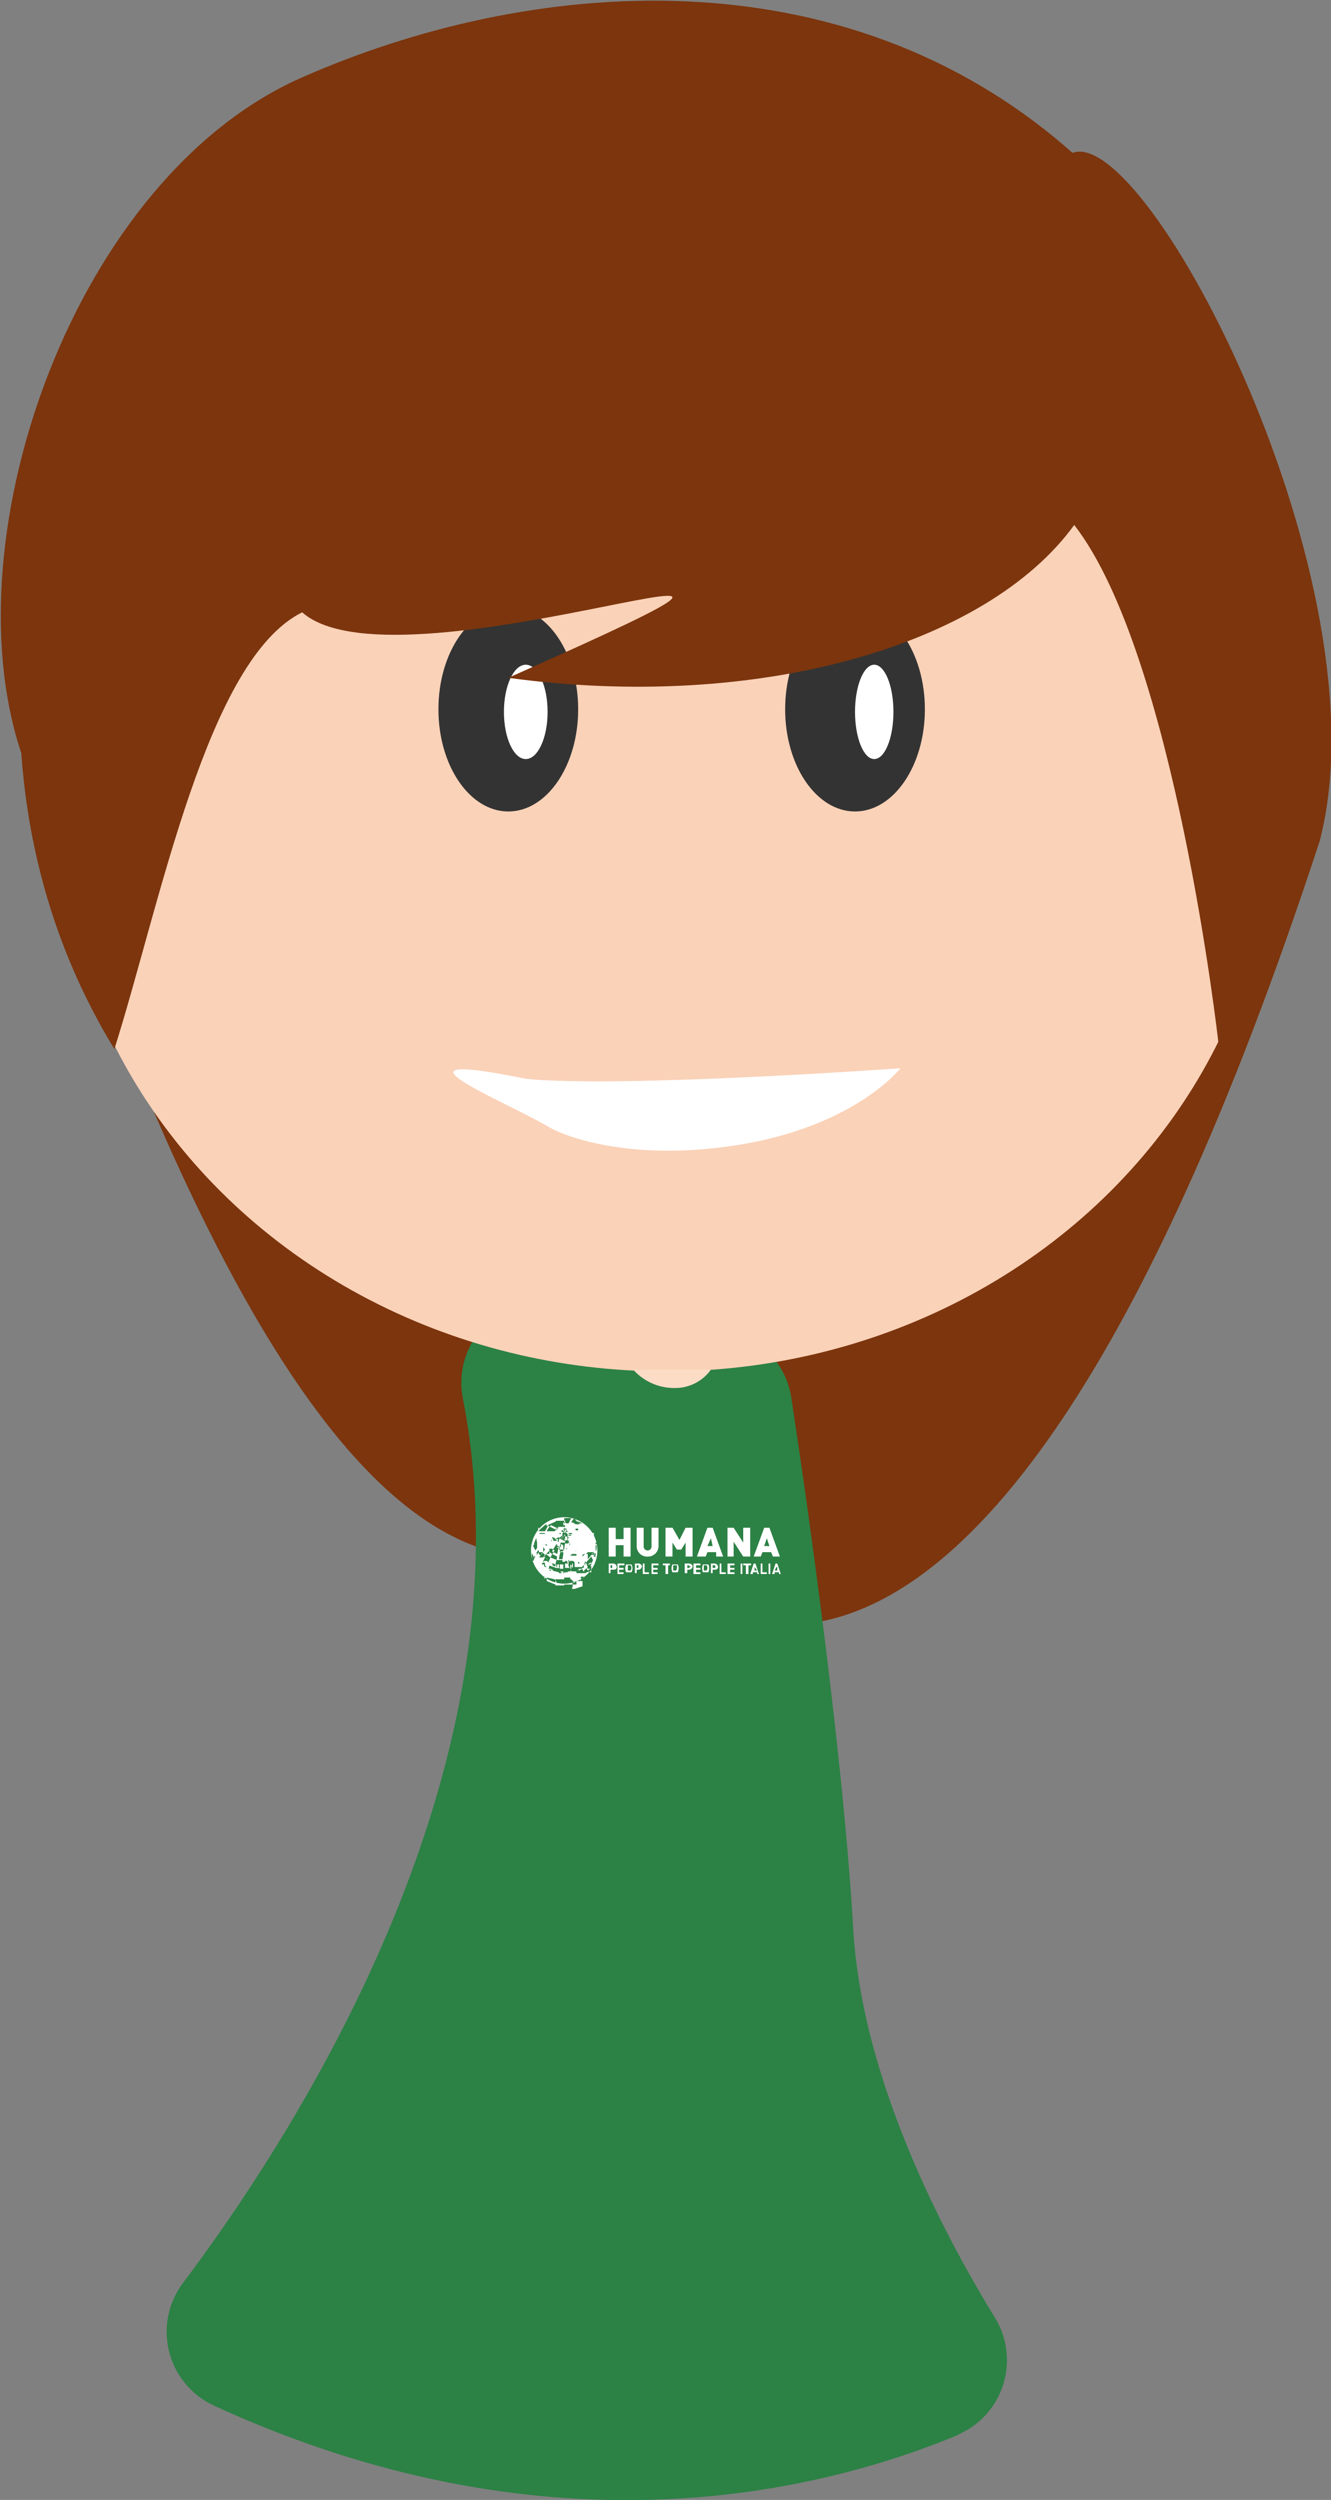 <svg id="Layer_30" data-name="Layer 30" xmlns="http://www.w3.org/2000/svg" width="152.4" height="286.2" viewBox="0 0 152.4 286.2"><rect x="0" y="0" width="152.4" height="286.2" fill="#808080" stroke="none"/><title>smist-3</title><path d="M122.8,17.5c8.6-3.2,36,49.4,28.3,78.8-41.2,125.7-76.3,82.9-79,82-8.9-3-33.3,20.3-69.8-92.5-8-24.8,6.4-65.5,32.2-76.9S96.4-5.9,122.8,17.5Z" transform="translate(0 0)" fill="#7c350d"/><path d="M82.8,152.2a9.3,9.3,0,0,1,7.8,7.8c2,13,6,41.6,7.1,60.9,1,16.9,10,34.3,16.2,44.4a9.3,9.3,0,0,1-3,12.8l-1.3.7c-15.2,6.3-46.4,14.4-85.1-3.4A9.3,9.3,0,0,1,21,261.3C34.2,243.7,61.1,201.9,53,160.1a9.3,9.3,0,0,1,10.5-11h0.4Z" transform="translate(0 0)" fill="#2c8145"/><ellipse cx="76.2" cy="92.1" rx="69.7" ry="64.9" fill="#fad2b8"/><path d="M78.7,59s-7.9-6.1-14.9,0C63.9,59,70.6,47.5,78.7,59Z" transform="translate(0 0)" fill="#514e4c"/><path d="M117.8,60.4s-5.9-6.1-11,0C106.7,60.4,111.8,48.9,117.8,60.4Z" transform="translate(0 0)" fill="#514e4c"/><path d="M81.4,156.8a5,5,0,0,1-4,2.1,6.3,6.3,0,0,1-4.9-2.1h8.9Z" transform="translate(0 0)" fill="#fddcc6"/><ellipse cx="58.2" cy="81.2" rx="8" ry="11.7" fill="#333"/><ellipse cx="60.2" cy="81.5" rx="2.5" ry="5.4" fill="#fff"/><ellipse cx="97.9" cy="81.2" rx="8" ry="11.7" fill="#333"/><ellipse cx="100.1" cy="81.5" rx="2.2" ry="5.4" fill="#fff"/><path d="M139.5,119.3S134.5,74.9,123,60.1C113,73.9,86.8,81.5,58.2,77.6c49.1-21.8-12.2,2.6-23.6-7.5-10.9,5.4-16.2,33.2-21.5,50-18.3-29.9-10.6-66,2.1-83.1C39.5,4.1,91.6-3.2,127.2,26.8,151.9,47.5,159.9,92.4,139.5,119.3Z" transform="translate(0 0)" fill="#7c350d"/><path d="M60.1,123.5c11,1.1,43-1.2,43-1.2s-5.5,7.1-20.1,9c-10.6,1.4-17.8-.9-20.2-2.3-4.7-2.8-20.4-9.1-2.6-5.5" transform="translate(0 0)" fill="#fff"/><path d="M63.1,178.8h0.1V179h0.1v-0.2h0.1l-0.2.4H63.3v-0.2H63.2v0.2H63Z" transform="translate(0 0)" fill="#fff"/><path d="M63.9,179.1h0.1v0.3a0.1,0.1,0,0,1,0,.1H63.6a0.2,0.2,0,0,1,0-.1h0v-0.3h0.1v0.3a0.1,0.1,0,0,0,0,.1h0.1a0.1,0.1,0,0,0,0-.1v-0.3Z" transform="translate(0 0)" fill="#fff"/><path d="M64.1,179.1h0.2v0h0.2v0.5H64.5v0H64.3v0H64.1v-0.5Z" transform="translate(0 0)" fill="#fff"/><path d="M65,179.5H64.7v-0.5H65l0.2,0.5H65Zm0-.1v0H65Z" transform="translate(0 0)" fill="#fff"/><path d="M65.2,179.1h0.1l0.2,0.2v-0.3h0.1v0.5H65.6l-0.2-.2v0.3H65.3v-0.5Z" transform="translate(0 0)" fill="#fff"/><path d="M66.1,179.3H65.8v-0.5h0.1l0.3,0.4H66.1Zm-0.1-.1H65.9v0.2H66Z" transform="translate(0 0)" fill="#fff"/><path d="M61.6,178.9h0.3a0.1,0.1,0,0,1,0,.1H61.3Zm0,0.3h0Z" transform="translate(0 0)" fill="#fff"/><path d="M62,179.2l0.3,0.2H62.2l-0.3-.2v-0.4Z" transform="translate(0 0)" fill="#fff"/><path d="M62.2,179.6h0.5a0.2,0.2,0,0,1,0,.2H62.3a0.3,0.3,0,0,1,0-.1h0Zm0.1,0.1a0.1,0.1,0,0,0,0,.1h0.2a0.1,0.1,0,0,0,0-.1,0.1,0.1,0,0,0,0-.1H62.3Z" transform="translate(0 0)" fill="#fff"/><path d="M62.8,179.6h0.3a0.2,0.2,0,0,1,0,.1H62.8v0.2H62.6v-0.5Zm0.1,0.2h0Z" transform="translate(0 0)" fill="#fff"/><path d="M63.2,179.7h0.1v0.3H63.1v-0.4Z" transform="translate(0 0)" fill="#fff"/><path d="M63.6,179.8h0v-0.5Z" transform="translate(0 0)" fill="#fff"/><path d="M64.2,179.9h0.3v0.4H64.3V180H64.2Z" transform="translate(0 0)" fill="#fff"/><path d="M64.6,180.2V180H65v0.2a0.3,0.3,0,0,1,0,.1H64.6Zm0.1,0a0.1,0.1,0,0,0,0,.1h0.1a0.1,0.1,0,0,0,0-.1,0.2,0.2,0,0,0,0-.1H64.7a0.2,0.2,0,0,0,0,.1h0Z" transform="translate(0 0)" fill="#fff"/><path d="M65.3,179.9h0.4a0.1,0.1,0,0,1,0,.1H65.5v0.2H65.4v-0.5Zm0.2,0.2h0Z" transform="translate(0 0)" fill="#fff"/><path d="M65.7,179.8h0v-0.4Z" transform="translate(0 0)" fill="#fff"/><path d="M66.2,179.9a0.2,0.2,0,0,1,.1-0.3h0.3a0.3,0.3,0,0,1,0,.1H66.2Zm0.1-.1h0.1a0.1,0.1,0,0,0,0-.1H66.3Z" transform="translate(0 0)" fill="#fff"/><path d="M66.6,179.5h0.3a0.1,0.1,0,0,1,.1.2H66.9v0.2H66.8Zm0.2,0.1h0Z" transform="translate(0 0)" fill="#fff"/><path d="M67,179.3h0.1l0.2,0.3h0.3l-0.3.2Z" transform="translate(0 0)" fill="#fff"/><path d="M67.3,179.1l0.3-.2h0.2l-0.3.2Z" transform="translate(0 0)" fill="#fff"/><path d="M70.1,179.7H69.9v0.4H69.7V179h0.5a0.4,0.4,0,0,1,.4.3h0a0.3,0.3,0,0,1-.3.4H70.1Zm0-.5H69.9v0.3h0.4a0.1,0.1,0,0,0,0,0H70.1Z" transform="translate(0 0)" fill="#fff"/><path d="M70.7,180.2V179h0.8v0.2H70.9v0.3h0.5v0.2H70.9V180h0.5v0.2H70.7Z" transform="translate(0 0)" fill="#fff"/><path d="M72.3,180H71.7a1,1,0,0,1,0-.9h0.6A0.9,0.9,0,0,1,72.3,180Zm-0.2-.8H71.9a0.5,0.5,0,0,0,0,.3,0.5,0.5,0,0,0,0,.3h0.3a0.5,0.5,0,0,0,.1-0.3,0.5,0.5,0,0,0-.1-0.3h0Z" transform="translate(0 0)" fill="#fff"/><path d="M73.1,179.7H72.9v0.4H72.7V179h0.4a0.4,0.4,0,0,1,.4.3h0a0.4,0.4,0,0,1-.4.4h0Zm0-.5H72.9v0.3h0.4a0.1,0.1,0,0,0,0,0H73.1Z" transform="translate(0 0)" fill="#fff"/><path d="M73.6,180.2V179h0.2v1h0.5v0.2H73.6Z" transform="translate(0 0)" fill="#fff"/><path d="M71.4,178.2v-1.3H70.5v1.3H69.7v-3.3h0.8v1.3h0.9v-1.3h0.8v3.3H71.4Z" transform="translate(0 0)" fill="#fff"/><path d="M74.2,178.2a1.2,1.2,0,0,1-1.3-1.1h0v-2.2h0.8V177a0.4,0.4,0,1,0,.9.1,0.5,0.5,0,0,0,0-.1v-2.1h0.8V177a1.2,1.2,0,0,1-1.2,1.2H74.2Z" transform="translate(0 0)" fill="#fff"/><path d="M78.5,178.2v-1.6l-0.5.8H77.5l-0.5-.8v1.6H76.2v-3.3H77l0.8,1.4,0.7-1.4h0.8v3.3H78.5Z" transform="translate(0 0)" fill="#fff"/><path d="M82,178.2v-0.5h-1l-0.2.5H79.8l1.2-3.3h0.6l1.2,3.3H82Zm-0.6-2.1L81,177h0.6Z" transform="translate(0 0)" fill="#fff"/><path d="M85.1,178.2l-1.1-1.7v1.7H83.3v-3.3H84l1.1,1.7v-1.7h0.8v3.3H85.1Z" transform="translate(0 0)" fill="#fff"/><path d="M88.5,178.2l-0.2-.5h-1l-0.2.5H86.3l1.2-3.3h0.6l1.2,3.3H88.5Zm-0.7-2.1-0.3.9h0.6Z" transform="translate(0 0)" fill="#fff"/><path d="M74.6,180.2V179h0.8v0.2H74.8v0.3h0.5v0.2H74.8V180h0.5v0.2H74.6Z" transform="translate(0 0)" fill="#fff"/><path d="M76.5,179.2v1H76.2v-1H75.9V179h0.8v0.2H76.5Z" transform="translate(0 0)" fill="#fff"/><path d="M77.6,180H77a1,1,0,0,1,0-.9h0.6A1,1,0,0,1,77.6,180Zm-0.2-.8H77.1a0.4,0.4,0,0,0,0,.3,0.4,0.4,0,0,0,0,.3h0.3a0.4,0.4,0,0,0,.1-0.3,0.4,0.4,0,0,0,0-.3h0Z" transform="translate(0 0)" fill="#fff"/><path d="M78.9,179.7H78.7v0.4H78.4V179h0.5a0.4,0.4,0,0,1,.4.3h0a0.4,0.4,0,0,1-.4.4h0Zm0-.5H78.7v0.3h0.2l0.2-.2H78.9Z" transform="translate(0 0)" fill="#fff"/><path d="M79.4,180.2V179h0.8v0.2H79.7v0.3h0.5v0.2H79.7V180h0.5v0.2H79.4Z" transform="translate(0 0)" fill="#fff"/><path d="M81.1,180H80.5a1,1,0,0,1,0-.9h0.6A1,1,0,0,1,81.1,180Zm-0.2-.8H80.6a0.5,0.5,0,0,0,0,.3,0.4,0.4,0,0,0,0,.3h0.3a0.5,0.5,0,0,0,.1-0.3,0.5,0.5,0,0,0-.1-0.3h0Z" transform="translate(0 0)" fill="#fff"/><path d="M81.9,179.7H81.6v0.4H81.4V179h0.4a0.4,0.4,0,0,1,.4.3h0A0.3,0.3,0,0,1,81.9,179.7Zm0-.5H81.6v0.3H82a0.2,0.2,0,0,0,0,0H81.9Z" transform="translate(0 0)" fill="#fff"/><path d="M82.4,180.2V179h0.2v1h0.5v0.2H82.4Z" transform="translate(0 0)" fill="#fff"/><path d="M83.3,180.2V179h0.8v0.2H83.6v0.3h0.5v0.2H83.6V180h0.5v0.2H83.3Z" transform="translate(0 0)" fill="#fff"/><path d="M84.8,180.2V179H85v1.2H84.8Z" transform="translate(0 0)" fill="#fff"/><path d="M85.7,179.2v1H85.4v-1H85.1V179H86v0.2H85.7Z" transform="translate(0 0)" fill="#fff"/><path d="M86.7,180.2V180H86.2v0.2H85.9l0.4-1.2h0.2l0.4,1.2H86.7Zm-0.3-.8v0.4h0.3Z" transform="translate(0 0)" fill="#fff"/><path d="M87.1,180.2V179h0.2v1h0.5v0.2H87.1Z" transform="translate(0 0)" fill="#fff"/><path d="M88,180.2V179h0.2v1.2H88Z" transform="translate(0 0)" fill="#fff"/><path d="M89.2,180.2V180H88.7v0.2H88.4l0.4-1.2H89l0.4,1.2H89.2Zm-0.3-.8-0.2.4H89v-0.4Z" transform="translate(0 0)" fill="#fff"/><path d="M64.8,176.2h0Zm0,0h0Z" transform="translate(0 0)" fill="#fff"/><path d="M62.1,179.6h0Z" transform="translate(0 0)" fill="#fff"/><polygon points="65.1 175.8 65 175.8 65.1 175.7 65.1 175.7 65 175.7 65.1 175.7 65 175.7 65 175.7 65 175.7 65 175.7 65 175.7 65 175.7 65 175.7 65.1 175.6 65 175.6 65 175.6 65 175.6 65 175.6 65 175.6 65 175.5 65 175.5 64.9 175.6 65 175.5 64.9 175.4 64.9 175.5 65 175.5 64.9 175.5 64.9 175.5 64.9 175.5 64.9 175.5 64.9 175.5 64.9 175.5 64.9 175.5 64.9 175.4 64.9 175.4 64.9 175.5 64.9 175.4 64.8 175.4 64.8 175.4 64.8 175.4 64.8 175.4 64.8 175.4 64.8 175.3 64.7 175.4 64.7 175.4 64.7 175.4 64.8 175.4 64.8 175.5 64.8 175.4 64.8 175.5 64.9 175.5 64.9 175.5 64.9 175.6 64.9 175.6 64.9 175.6 65 175.6 65 175.6 65 175.7 65 175.7 65 175.8 65 175.8 65 175.8 65.1 175.8 65 175.8 65 175.9 65.1 175.8 65.1 175.8" fill="#fff"/><polygon points="64.9 176.1 64.9 176.1 64.9 176.1 64.9 176.1" fill="#fff"/><polygon points="64.8 175.4 64.8 175.4 64.8 175.4 64.8 175.4 64.8 175.4 64.8 175.4 64.8 175.4 64.8 175.4 64.8 175.4" fill="#fff"/><path d="M64.9,175.4h0Z" transform="translate(0 0)" fill="#fff"/><polygon points="64.7 176.3 64.7 176.2 64.7 176.3 64.7 176.3 64.7 176.2 64.7 176.2 64.7 176.2 64.7 176.2 64.6 176.2 64.6 176.3 64.7 176.3" fill="#fff"/><polygon points="64.9 176.1 64.9 176.1 64.9 176.1 64.9 176.1" fill="#fff"/><polygon points="64.9 176.1 64.9 176.1 64.9 176.1 64.9 176.1" fill="#fff"/><path d="M65,175.9h0Zm0-.1h0Z" transform="translate(0 0)" fill="#fff"/><path d="M65,176.1h0Z" transform="translate(0 0)" fill="#fff"/><polygon points="65 176.1 64.9 176 65 176 65 176 65 176 65 176 65 176 65 175.9 64.9 176 65 176 64.9 176 64.9 176 65 176.1 65 176.1" fill="#fff"/><path d="M66.4,179.8h0a0.4,0.4,0,0,0,0,.1,0.1,0.1,0,0,0,0,.1h0Z" transform="translate(0 0)" fill="#fff"/><polygon points="64.2 179.6 64.2 179.5 64.2 179.6 64.2 179.6" fill="#fff"/><polygon points="64 179.4 64 179.2 64 179.3 64 179.4" fill="#fff"/><polygon points="62.8 180 62.8 180.1 62.8 180.1 62.8 180 62.8 180 62.8 180 62.8 180" fill="#fff"/><path d="M64.5,176.2h0Z" transform="translate(0 0)" fill="#fff"/><path d="M65.5,180h0Z" transform="translate(0 0)" fill="#fff"/><path d="M62.5,179.6H62.4a0.1,0.1,0,0,0,0,.1h0a0.1,0.1,0,0,0,0-.1h0Z" transform="translate(0 0)" fill="#fff"/><path d="M62.9,179.8h0Z" transform="translate(0 0)" fill="#fff"/><path d="M66.2,180h0Z" transform="translate(0 0)" fill="#fff"/><path d="M64.4,175.4h0Z" transform="translate(0 0)" fill="#fff"/><polygon points="64.1 175.7 64.1 175.7 64.1 175.7 64.1 175.7" fill="#fff"/><path d="M65,179.6h0Z" transform="translate(0 0)" fill="#fff"/><polygon points="62 179.4 62 179.4 62.2 179.5 62.2 179.5 62.2 179.5 62.2 179.5 62 179.4" fill="#fff"/><path d="M64.6,173.7a3.8,3.8,0,1,0,3.8,3.9A3.8,3.8,0,0,0,64.6,173.7Zm3.7,3.1h0Zm-0.1-.2h0.1v0.2H68.2Zm0.1,0.2h0Zm-0.1-.1h0Zm0,0.2h0.1a2.6,2.6,0,0,1,0,.5l-0.3.6H67.8v-0.2h0.4Zm-1.2,1.8h0l0.3,0.7-0.5.4h0v-0.2h0Zm-1,.8H63.7a0.5,0.5,0,0,0,0-.1h0a0.8,0.8,0,0,0,0,.1l-0.9-.3,0.2-.9,0.8,0.3a1.4,1.4,0,0,0,0,.2h0a1.5,1.5,0,0,0,0-.2h0.6v0.2h0.3v0.4h0v-0.5h0.2l0.2,0.5h0v-0.5h0.4v0.5h0v-0.5h0.1L66,179H65.8v0.4h0.2Zm-3.4-.1H62.4l0.3,0.2h0Zm-0.2-.2h0v-0.3H62.2v-0.2h0l0.2-.4,0.6,0.5-0.2.9Zm-0.4-.9H61.7l0.3-.3H62v-0.2h0.2l0.2,0.2-0.2.3H61.9Zm-0.4-.8h0.1v0.2a0.8,0.8,0,0,1-.3.3h0v-0.2Zm0.4-.7h0v-0.2H61.6v-0.2h0v0.2h0.3Zm2.6-1.9h0.1v0.4H64.5V175h0.4v0.3h0Zm0,0.6h0.1a0.2,0.2,0,0,1,0-.1h0.2a0.2,0.2,0,0,0,0,.1h0a0.2,0.2,0,0,1,0-.1H64.7a0.5,0.5,0,0,1,.4.5h0a0.5,0.5,0,0,1-.5.5h0l-0.4-.2H64.1V176h0l0.3-.2h0a0.6,0.6,0,0,1,0,.1h0v-0.4Zm0.1,0h0Zm-0.1.1h0Zm0,0h0Zm0,0h0Zm0,0.2h0Zm0,0h0Zm-0.3,0h0Zm0.1-.1h0Zm0,0h0Zm0,0h0Zm0,0.1h0Zm0-.1h0Zm0,0h0Zm0,0.1h0Zm0,0h0Zm0.1-.2h0Zm0,0h0Zm0,0h0Zm0,0h0Zm0,0.1h0Zm0,0.1h0a0.4,0.4,0,0,0,0,.1h0Zm0-.1h0Zm0,0h0Zm0,0.2s0,0.1,0,.1H64.4a0.7,0.7,0,0,1,0-.1h0.1Zm-0.1,0a0.3,0.3,0,0,0,0,.1h0v0.2H64.4Zm0,0.1h0Zm0.1,0.1h0Zm0.1-.1h0Zm-0.1-.2h0Zm0,0h0Zm0-.1h0Zm0.1-.1h0Zm0,0h0Zm0.1,0h0Zm0,0h0Zm0,0h0Zm0,0h0Zm0.1,0.2h0Zm0,0.1h0Zm0,0h0Zm-0.2-.1h0Zm0,0h0Zm0-.1h0Zm0,0h0Zm0,0h0Zm0,0h0a0.2,0.2,0,0,0,.1.2v-0.2Zm0,0.1h0Zm0-.1h0Zm0,0.1h0a0.1,0.1,0,0,1,0-.1h0Zm0.1,0h0Zm-0.1-.2h0Zm0,0.1h0Zm0,0h0Zm0,0.1h0Zm0,0.1h0Zm0,0.1h0Zm0,0.2h0Zm0.3-.2h0Zm0,0h0Zm-0.2-.5h0Zm0.3-.1H64.8v-0.3h0.1Zm0.8-.4h0.4v0.2H65.9v-0.2Zm0.4-.2h0Zm0.1-.1h0Zm0.5,0.6h0a0.4,0.4,0,0,0,0,.1h0Zm0.1,0a0.3,0.3,0,0,1,0,.1h0Zm0,2.6a0.1,0.1,0,0,0,0,.1h0v0.2h0Zm0,0h0.1l-0.3.3h0v-0.2Zm-1.7.5H65.1a1.7,1.7,0,0,0,.1.4H65Zm0-2.2h0l0.2,0.2H65.4l-0.4-.5h0v-0.2h0.1v0.2Zm-0.1,1.6h0Zm0,0.1h0Zm0-1h0Zm0,0.1h0Zm0.1,0h0v-0.3h0.1Zm0.2,0.9a0.2,0.2,0,0,1,0,.1h0Zm0-1.1h0Zm0-.2H65.1l-0.2-.4h0.1l0.3,0.6v-0.2Zm-0.3.1H64.7v-0.8h0.2a2.4,2.4,0,0,1,.1.6v-0.2Zm-0.2.4h0v0.3H64.8v0.3h0v-0.2Zm-0.1.7h0Zm0.7,0.1h0.5v0.2H65.3Zm0.4-.4h0.1l-0.4.2h0.3Zm0.1,0h0Zm0.1,0.7h0Zm-0.3-3.3h0Zm-0.1,0h0Zm-0.1,1.1h0l-0.2-.2H65.1a0.7,0.7,0,0,0,0-.2h0.3v0.2Zm-0.1-.4H65.1a0.2,0.2,0,0,0,0-.1h0.4Zm0,0.1h0Zm-0.1,0H65.1a0.5,0.5,0,0,0,0-.1h0.2Zm0.1-.9h0Zm-0.1.6H65.1Zm-0.8,2H64l0.2-.8h0.5Zm-0.2,1.1H64a3.8,3.8,0,0,1,.2-0.9h0.3v0.3Zm-1.7-1.5H62.6l-0.2-.2h0.2v0.2Zm0.4-.7h0.1v0.2h0v0.2h0.1Zm0,0h0Zm0.8-.7h0v-0.2Zm-0.2.3h0Zm-0.1.3h0.3a0.4,0.4,0,0,0,0,.2H63.4l-0.2-.4h0.3Zm0.5-.4h0Zm0,0.1h0Zm-0.3,1.1H64l-0.2.9-0.6-.3,0.5-.8h0.1Zm0,0h0Zm0.1,0.1h0.1v0.1H63.7Zm0.3-.9H64v0.3H63.9l-0.3-.3h0l0.3-.2h0.1Zm-0.3.1h0Zm-0.5.4h0Zm-0.1-.1h0Zm-0.1-.3h0Zm0,0h0Zm-0.2.8h0Zm-0.1.2h0.3l0.3,0.2-0.5.8h0l-0.5-.4h0.4Zm-0.2.2,0.5,0.4-0.3.8-0.6-.5,0.6-.7H62.7Zm0.5,0.4,0.6,0.3-0.2.9-0.8-.3,0.4-.8H63.2Zm0.9-.6a0.9,0.9,0,0,1,.1-0.3h0.1a0.3,0.3,0,0,0,0-.1h0.2v0.8H64.1Zm0.1-.8h0Zm0-.8-0.2-.2h0.2v0.2H64.2Zm0.2-.1h0Zm-0.2.1h0Zm-0.3-.7H63.7l0.4-.2H63.9Zm-0.3.2h0l0.2-.2H63.6Zm-0.3.1H62.6a2,2,0,0,1,.5-0.7l0.8,0.4-0.4.3H63.3Zm-1,.1h0a0.2,0.2,0,0,0,0-.1h0Zm-0.1,1.7h0l0.2,0.3-0.5.7-0.2-.2H61.7v-0.2h0.5Zm-0.5.4h0Zm4.5,1.3h0.1a0.2,0.2,0,0,0,.1.2H66.2ZM67,178h0l0.3-.3h0.7l-0.7.8v-0.6H67Zm0.6-1.2h0a0.4,0.4,0,0,0,0,.1h0Zm0.3-1.1L68,176H68a0.4,0.4,0,0,1,0-.1h0v-0.2h0v-0.2H67.8Zm0,0v0.2H67.8a0.3,0.3,0,0,1,0,.1h0.1Zm-0.3-.5H66.8l0.8,0.5H67.5Zm-2-1.3,1.1,0.5H66.4l-0.9-.6h0Zm0.8,0.6H65.9l-0.3-.2H65.4l0.3-.5h0l0.7,0.6H66.3Zm-0.9-.6h0Zm-1-.1h0.9l-0.3.6H64.6v-0.7H64.5Zm0,0.8h0.3v-0.3H64.5Zm0,0.4h0Zm0,0.1h0.1v0.3H64.3v-0.2h0.2Zm0,0.3h0.1a0.2,0.2,0,0,1,0,.1H64.5Zm0,0.1h0Zm0,0.1h0Zm0,0h0Zm0.1,0.1h0Zm0.1-.1h0Zm0-1.6v0.8H64.1l-0.4-.7h0.9Zm-0.9.1h0Zm0.3,0.7h0l-0.5.3-0.8-.4,0.9-.6,0.4,0.7h0Zm-0.4-.7h0l-0.9.6H62.5l1.1-.5h0Zm-1.1.5h0.2l-0.4.7H61.6l0.9-.8h0Zm-0.9.9h0.7a0.6,0.6,0,0,1,0,.1H61.8a3.2,3.2,0,0,1-.1-0.7H61.6Zm-0.3.5a3,3,0,0,0,.1.6l-0.4.3a4,4,0,0,1,.4-1h0Zm-0.4,1,0.5-.4h0a1.6,1.6,0,0,0,0,.2h0a0.3,0.3,0,0,1,0,.1,0.1,0.1,0,0,0,0,.1v0.2h0l-0.2.3-0.3-.6a4.3,4.3,0,0,1,0-.6h0Zm-0.1.8h0l0.3,0.6-0.2.4a4,4,0,0,1-.1-0.8h0Zm0.4,0.6h0v-0.2l0.2-.4H61.2Zm0-.1H61.1l0.2-.3H61.2Zm1,2.4h0v-0.2h0.1a3.6,3.6,0,0,0,0,.4v-0.2H62.2Zm1.3,0.7-1-.4v-0.4h0l0.9,0.2a0.6,0.6,0,0,1,.2.6H63.5Zm1,0.1h-1v-0.7h1v0.8h0Zm1-.1h-1v-0.8h0.7v0.2h0.1l0.4,0.4H65.5Zm0,0h0.4v-0.4h0.7v0.6l-0.9.3H65.5Zm0.9-1h0Zm0,0h0Zm0,0.6v-0.5h0.3l0.4-.3V180l-0.5.7H66.4Zm0.9-.9v-0.2l0.3-.2v0.3H67.4Zm0.3-.4-0.3.2a0.3,0.3,0,0,0,0-.1h0a0.2,0.2,0,0,0,0,.1l-0.4.2h-1v-0.2h-1v0.2h-1a0.7,0.7,0,0,1,0-.1h0l-0.8-.2H62.9v-0.2H62.6a0.2,0.2,0,0,1,0-.1h0l-0.3-.2h0v-0.2H62l0.3-.4h0.3l0.3,0.2h0.3v0.2a0.2,0.2,0,0,1,0,.1h0l0.9,0.3a0.6,0.6,0,0,0,0,.1h0a0.8,0.8,0,0,0,0-.1h1.9a0.1,0.1,0,0,1,0-.1h0.6l0.5-.4v0.2h0a0.3,0.3,0,0,0-.1-0.2l0.7-.8,0.2,0.4-0.3.7H67.7Zm0.2-1.4,0.3-.6h0a3.5,3.5,0,0,1-.1.9c0.2-.1.1-0.2,0-0.4H67.9Z" transform="translate(0 0)" fill="#fff"/><polygon points="66.1 179.9 66.1 179.8 66.1 179.9 65.9 179.9 65.9 179.9 66.1 179.9 66.1 179.9" fill="#fff"/><polygon points="64.4 179.5 64.4 179.6 64.4 179.6 64.4 179.6 64.4 179.5" fill="#fff"/><polygon points="64.9 176.1 64.9 176.1 64.9 176.2 64.8 176.1 64.8 176.1 64.9 176.2 64.9 176.1" fill="#fff"/><polygon points="63.1 176.9 63 176.9 63 177 63 177 63.1 177 63.1 176.9" fill="#fff"/><polygon points="64.7 175.5 64.6 175.5 64.6 175.5 64.7 175.5 64.7 175.5 64.7 175.5 64.7 175.5 64.7 175.5" fill="#fff"/><path d="M64.6,176.3h0Zm0-.1h0Z" transform="translate(0 0)" fill="#fff"/><polygon points="64.7 175.6 64.7 175.6 64.7 175.6 64.7 175.6 64.7 175.6 64.7 175.6 64.7 175.6 64.7 175.6 64.7 175.6 64.7 175.6 64.7 175.6 64.7 175.6 64.7 175.6 64.7 175.6 64.7 175.6 64.7 175.6" fill="#fff"/><polygon points="64.4 176.9 64.4 176.8 64.4 176.8 64.4 176.8 64.4 176.8 64.3 176.8 64.2 176.8 64.2 176.8 64.2 176.9 64.2 176.9 64.2 176.9 64.3 177 64.3 177 64.4 177 64.4 176.9 64.4 176.9 64.4 176.9 64.4 176.9" fill="#fff"/><polygon points="64.6 175.8 64.6 175.8 64.6 175.8 64.6 175.8 64.6 175.8 64.6 175.8 64.6 175.8 64.6 175.8 64.6 175.8 64.6 175.8 64.6 175.8 64.6 175.8 64.6 175.8 64.6 175.8 64.6 175.8 64.6 175.8 64.6 175.8 64.6 175.8 64.6 175.8" fill="#fff"/><polygon points="67.5 175.4 67.5 175.4 67.6 175.4 67.6 175.4 67.6 175.4 67.6 175.4 67.6 175.5 67.7 175.5 67.7 175.4 67.7 175.4 67.7 175.4 67.7 175.4 67.6 175.4 67.6 175.3 67.6 175.3 67.6 175.3 67.6 175.3 67.5 175.3 67.5 175.3 67.5 175.3 67.5 175.3 67.5 175.3 67.5 175.4" fill="#fff"/><polygon points="64.4 175.7 64.4 175.7 64.4 175.7 64.4 175.7 64.4 175.7 64.4 175.7" fill="#fff"/><polygon points="64.4 175.7 64.4 175.7 64.4 175.7 64.4 175.7 64.4 175.7 64.4 175.7 64.4 175.7 64.4 175.7 64.4 175.7 64.4 175.7 64.4 175.7 64.4 175.7 64.4 175.7 64.4 175.7 64.4 175.7 64.4 175.7 64.4 175.7 64.4 175.7 64.4 175.7" fill="#fff"/><polygon points="65.2 175.4 65.2 175.4 65.2 175.4 65.2 175.3 65.1 175.3 65.1 175.4 65.1 175.4 65.1 175.4 65.1 175.4 65.2 175.4 65.2 175.4 65.2 175.4 65.2 175.4" fill="#fff"/><path d="M64.5,177.4h0Z" transform="translate(0 0)" fill="#fff"/><polygon points="65 175.4 65 175.4 65 175.4 65 175.4 65 175.4 65 175.4 65 175.4" fill="#fff"/><polygon points="63.5 176 63.5 176 63.4 176 63.4 176 63.4 176.1 63.4 176.1 63.4 176.1 63.5 176.1 63.5 176.1 63.5 176.1 63.5 176 63.5 176" fill="#fff"/><polygon points="64 176 64 176 64.1 176 64.1 176 64.1 175.9 64 175.9 64 175.9 64 175.8 64 175.9 63.9 175.9 63.9 175.9 63.9 175.9 63.9 176 64 176" fill="#fff"/><polygon points="63.1 177.1 63.1 177.2 63.2 177.2 63.2 177.2 63.2 177.2 63.2 177.1 63.3 177.1 63.3 177.1 63.2 177.1 63.2 177 63.2 177 63.2 177 63.1 177 63.1 177 63.1 177 63.1 177 63.1 177.1 63.1 177.1 63.1 177.1" fill="#fff"/><polygon points="65.3 176.4 65.4 176.4 65.4 176.4 65.4 176.4 65.4 176.4 65.4 176.4 65.4 176.3 65.4 176.3 65.4 176.3 65.4 176.3 65.4 176.3 65.3 176.3 65.3 176.3 65.3 176.3 65.3 176.3 65.3 176.4" fill="#fff"/><polygon points="64.7 175.5 64.7 175.5 64.7 175.5 64.7 175.5 64.7 175.5 64.7 175.5 64.7 175.5 64.7 175.5 64.7 175.5 64.7 175.5 64.7 175.5 64.7 175.5 64.7 175.5" fill="#fff"/><polygon points="64.2 175.9 64.2 175.9 64.2 175.9 64.2 175.9" fill="#fff"/><path d="M64.2,176h0Zm0.1,0h0Z" transform="translate(0 0)" fill="#fff"/><polygon points="64.2 175.9 64.2 175.9 64.2 175.9 64.2 175.9 64.2 175.9" fill="#fff"/><polygon points="64.2 175.9 64.2 175.9 64.2 175.9 64.2 175.9" fill="#fff"/><polygon points="64.2 176.1 64.3 176 64.2 176.1 64.3 176.1 64.3 176.1 64.3 176 64.3 176.1 64.3 176 64.3 176 64.2 176.1 64.2 176.1" fill="#fff"/><path d="M64.3,176.1h0Zm0.1,0h0Z" transform="translate(0 0)" fill="#fff"/><polygon points="64.5 175.4 64.4 175.3 64.4 175.3 64.4 175.4 64.4 175.4 64.4 175.4 64.4 175.4 64.3 175.4 64.4 175.4 64.3 175.4 64.3 175.4 64.3 175.4 64.3 175.5 64.4 175.5 64.3 175.5 64.4 175.4 64.4 175.5 64.4 175.4 64.5 175.4 64.5 175.4 64.5 175.4" fill="#fff"/><polygon points="64.4 176.2 64.4 176.3 64.4 176.2 64.5 176.2 64.5 176.2 64.4 176.1 64.4 176.1 64.4 176.2 64.4 176.2" fill="#fff"/><polygon points="64.5 176.3 64.5 176.2 64.5 176.2 64.5 176.3 64.5 176.3" fill="#fff"/><polygon points="64.1 175.7 64.2 175.7 64.1 175.7 64.1 175.7 64.2 175.7 64.2 175.7 64.2 175.8 64.1 175.8 64.1 175.8 64.2 175.8 64.2 175.8 64.2 175.8 64.1 175.9 64.1 175.9 64.2 175.9 64.1 175.9 64.2 175.9 64.2 175.9 64.2 175.9 64.2 175.9 64.2 175.9 64.2 175.9 64.2 175.9 64.2 175.8 64.2 175.7 64.2 175.7 64.2 175.7 64.2 175.7 64.2 175.7 64.1 175.6 64.1 175.7" fill="#fff"/><polygon points="64.2 175.6 64.2 175.6 64.3 175.6 64.2 175.6 64.2 175.6" fill="#fff"/><polygon points="64.2 175.5 64.2 175.5 64.2 175.5 64.2 175.6 64.2 175.6 64.2 175.6 64.2 175.6 64.2 175.6 64.2 175.6 64.2 175.6 64.2 175.6 64.2 175.6 64.2 175.6 64.2 175.6 64.2 175.6 64.2 175.6 64.2 175.6 64.2 175.6 64.2 175.6 64.2 175.5 64.2 175.5 64.2 175.5 64.2 175.5" fill="#fff"/><polygon points="64.2 175.5 64.2 175.5 64.3 175.5 64.3 175.5 64.2 175.5 64.3 175.5 64.3 175.5 64.3 175.5 64.3 175.6 64.3 175.6 64.3 175.5 64.3 175.4 64.2 175.5" fill="#fff"/><circle cx="64.2" cy="175.7" fill="#fff"/><path d="M64.2,175.8h0Z" transform="translate(0 0)" fill="#fff"/><circle cx="64.2" cy="175.8" fill="#fff"/></svg>